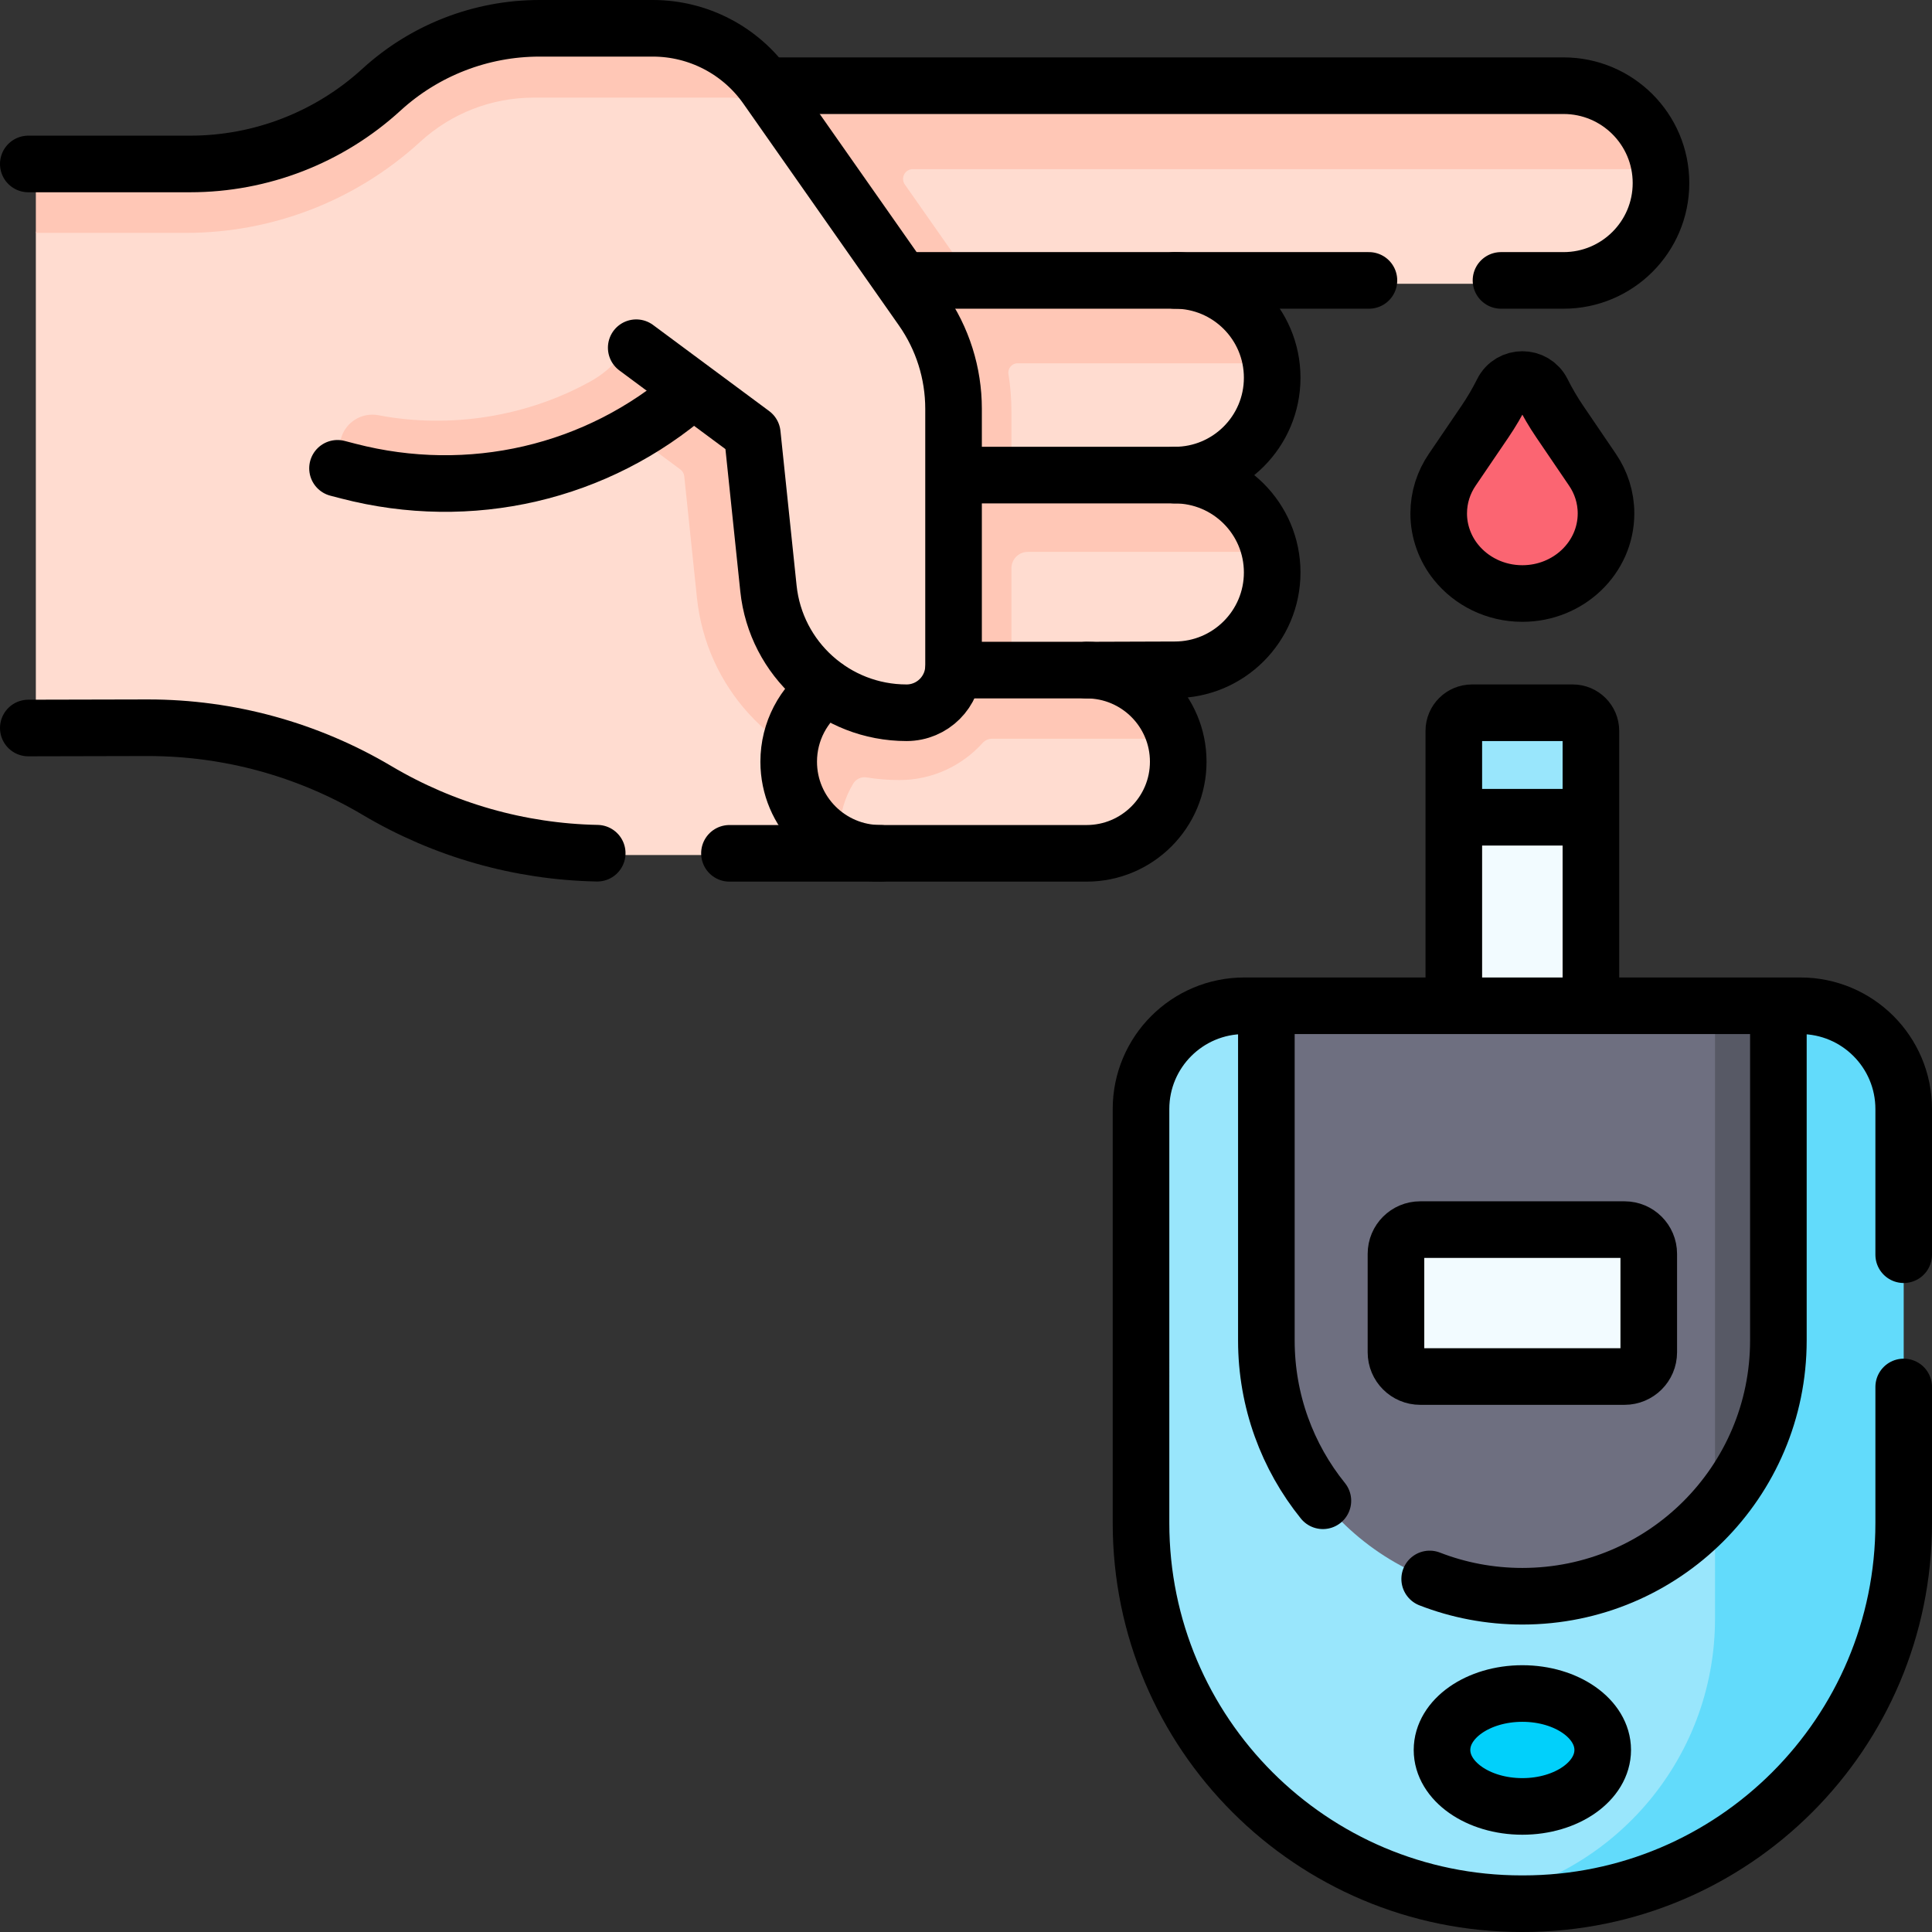 <?xml version="1.0" encoding="UTF-8"?>
<svg xmlns="http://www.w3.org/2000/svg" xmlns:xlink="http://www.w3.org/1999/xlink" version="1.1" id="Capa_1" x="0px" y="0px" viewBox="0 0 512 512" style="enable-background:new 0 0 512 512;" xml:space="preserve" width="512" height="512">
<rect x="0" y="0" width="512" height="512" fill="#333333" stroke="none"/>
<g>
	<g>
		<g>
			<g>
				<path style="fill:#FFDCD0;" d="M38.157,193.411h-0.45l-23.866,0.049c-2.4,0.008-4.341-1.933-4.341-4.325V61.715l3.956-14.095&#10;&#9;&#9;&#9;&#9;&#9;l36.519-0.057c18.698,0,36.716-7.002,50.5-19.623c5.692-5.217,12.072-9.402,18.96-12.293c6.888-2.883,14.283-4.464,21.998-4.464&#10;&#9;&#9;&#9;&#9;&#9;h29.926c11.769,0,22.465,5.61,29.353,15.127l17.764-0.008l1.654,48.903l1.744,51.441l6.716,99.935L159,226.588&#10;&#9;&#9;&#9;&#9;&#9;c-21.269,0-42.138-5.733-60.426-16.593C80.294,199.135,59.418,193.411,38.157,193.411z"/>
				<g>
					<path style="fill:#FFDCD0;" d="M310.67,126.646l-23.012,4.464l-178.454-4.464l-1.744-48.607h180.844l19.738-0.238&#10;&#9;&#9;&#9;&#9;&#9;&#9;c12.432,0,27.903,18.297,27.936,18.477c0.27,1.507,0.418,3.055,0.418,4.644c0,7.101-2.883,13.538-7.535,18.19&#10;&#9;&#9;&#9;&#9;&#9;&#9;C324.209,123.763,317.771,126.646,310.67,126.646z"/>
					<path style="fill:#FFC7B6;" d="M238.345,206.727c-3.817,0-7.551-0.401-11.155-1.155c-22.539-4.709-40.025-23.44-42.498-47.199&#10;&#9;&#9;&#9;&#9;&#9;&#9;l-3.358-32.162c-0.074-0.713-0.45-1.384-1.04-1.81l-11.613-8.624c-0.827-0.622-1.933-0.672-2.834-0.164&#10;&#9;&#9;&#9;&#9;&#9;&#9;c-20.106,11.638-45.209,15.897-68.812,11.384c-4.889-0.934-7.961-5.831-6.708-10.655c1.007-3.866,4.488-6.454,8.354-6.454&#10;&#9;&#9;&#9;&#9;&#9;&#9;c0.541,0,1.089,0.049,1.638,0.156c19.017,3.628,39.435,0.377,56.331-9.066c2.948-1.654,5.545-3.849,7.715-6.437&#10;&#9;&#9;&#9;&#9;&#9;&#9;c0.393-0.467,0.778-0.942,1.138-1.433l13.276-17.903l88.684-13.486l43.208,13.486c12.621,0,23.112,9.083,25.299,21.073h-66.298&#10;&#9;&#9;&#9;&#9;&#9;&#9;c-1.513,0-2.657,1.353-2.419,2.848c0.523,3.285,0.789,6.626,0.789,10.002v67.912&#10;&#9;&#9;&#9;&#9;&#9;&#9;C268.042,193.402,254.725,206.727,238.345,206.727z"/>
				</g>
				<path style="fill:#FFDCD0;" d="M414.974,75.204H258.149l-38.018-4.342l-1.654-44.561l195.245-0.115&#10;&#9;&#9;&#9;&#9;&#9;c10.115,0,18.919,4.513,23.129,12.998c1.04,2.105,3.423,5.635,3.423,5.635c0.278,1.515,0.426,3.071,0.426,4.66&#10;&#9;&#9;&#9;&#9;&#9;c0,7.101-2.875,13.53-7.535,18.19C428.512,72.321,422.083,75.204,414.974,75.204z"/>
				<path style="fill:#FFC7B6;" d="M258.149,75.204h-54.301l-2.791-51.45h213.918c12.621,0,23.112,9.075,25.299,21.065H241.916&#10;&#9;&#9;&#9;&#9;&#9;c-2.097,0-3.325,2.367-2.121,4.079l16.822,24.005C257.15,73.656,257.657,74.426,258.149,75.204z"/>
				<g>
					<path style="fill:#FFDCD0;" d="M234.212,129.286l77.595-0.615c11.998,0,19.253,7.508,24.588,17.586&#10;&#9;&#9;&#9;&#9;&#9;&#9;c0.411,1.806,0.631,3.684,0.631,5.614v0c0,13.928-11.291,25.219-25.219,25.219h-26.664l-28.167,6.512l-27.906-6.512&#10;&#9;&#9;&#9;&#9;&#9;&#9;c-2.092,0-4.125-0.255-6.069-0.735c-10.997-2.717-16.561-12.648-16.561-24.484v0&#10;&#9;&#9;&#9;&#9;&#9;&#9;C206.439,137.942,220.284,129.286,234.212,129.286z"/>
					<path style="fill:#FFC7B6;" d="M229.071,177.087c-2.092,0-4.123-0.251-6.067-0.735c-0.346-0.086-0.683-0.173-1.02-0.277&#10;&#9;&#9;&#9;&#9;&#9;&#9;c-10.484-3.06-18.133-12.74-18.133-24.21c0-6.966,2.818-13.267,7.381-17.831c4.572-4.564,10.873-7.39,17.839-7.39h82.733&#10;&#9;&#9;&#9;&#9;&#9;&#9;c11.997,0,22.049,8.384,24.59,19.611h-64.029c-2.387,0-4.322,1.935-4.322,4.322v26.457l-13.889,5.584L229.071,177.087z"/>
				</g>
				<path style="fill:#FFDCD0;" d="M285.143,226.586c-11.75-0.008-35.125-0.009-50.116-0.009h-6.433&#10;&#9;&#9;&#9;&#9;&#9;c-1.774,0-3.505-0.187-5.174-0.542c-5.007-1.065-7.797-4.643-11.18-8.243c-4.174-4.426-7.608-7.985-7.608-14.55&#10;&#9;&#9;&#9;&#9;&#9;c0-6.836,2.773-13.018,7.247-17.491c4.482-4.473,10.664-7.247,17.5-7.247l54.258,0.879c11.571,0,19.591,6.746,25.501,16.385&#10;&#9;&#9;&#9;&#9;&#9;c0.49,1.94,0.75,3.97,0.752,6.062c0,6.836-2.764,13.027-7.247,17.5C298.161,223.812,291.979,226.586,285.143,226.586z"/>
				<path style="fill:#FFC7B6;" d="M222.524,220.506c0-4.702,1.313-9.094,3.589-12.834c0.733-1.205,2.106-1.878,3.498-1.652&#10;&#9;&#9;&#9;&#9;&#9;c2.845,0.462,5.763,0.704,8.734,0.704c8.754,0,16.632-3.807,22.071-9.85c0.643-0.714,1.569-1.105,2.53-1.105h46.187&#10;&#9;&#9;&#9;&#9;&#9;c-2.708-10.73-12.42-18.677-23.99-18.677h-56.549c-6.836,0-13.018,2.773-17.5,7.247c-4.473,4.473-7.247,10.655-7.247,17.491&#10;&#9;&#9;&#9;&#9;&#9;c0,6.565,2.559,12.532,6.733,16.958c3.315,3.53,7.667,6.079,12.56,7.181C222.729,224.214,222.524,222.383,222.524,220.506z"/>
				<path style="fill:#FFDCD0;" d="M250.755,177.033v-67.911c0-9.411-2.897-18.593-8.298-26.3l-37.041-52.757l-4.871-4.812&#10;&#9;&#9;&#9;&#9;&#9;c-6.862-9.792-16.95-12.853-28.907-12.853h-29.926c-15.444,0-41.008,14.958-41.24,15.165l37.979,56.03l27.481,8.912&#10;&#9;&#9;&#9;&#9;&#9;l30.164,22.089c0.972,0.721,1.597,1.818,1.723,3.022l4.066,38.964c1.948,18.674,17.689,32.858,36.464,32.858h0&#10;&#9;&#9;&#9;&#9;&#9;C245.201,189.439,250.755,183.885,250.755,177.033z"/>
				<path style="fill:#FFC7B6;" d="M201.059,23.757c-6.889-9.516-17.926-15.169-29.698-15.169h-29.923&#10;&#9;&#9;&#9;&#9;&#9;c-7.727,0-15.307,1.443-22.377,4.192c-7.079,2.748-13.648,6.811-19.343,12.023C85.931,37.431,67.919,44.432,49.224,44.432&#10;&#9;&#9;&#9;&#9;&#9;H13.822c-2.387,0-4.322,1.935-4.322,4.322v12.965h39.724c23.077,0,45.152-8.583,62.17-24.166&#10;&#9;&#9;&#9;&#9;&#9;c8.22-7.528,18.894-11.677,30.044-11.677h51.949c5.952,0,11.571,2.748,15.229,7.398L201.059,23.757z"/>
			</g>
		</g>
		<path style="fill:#99E6FC;" d="M421.61,193.7v22.88l-18.168,9.562l-18.162-9.562V193.7c0-2.66,2.15-4.81,4.81-4.81h26.7&#10;&#9;&#9;&#9;C419.45,188.89,421.61,191.04,421.61,193.7z"/>
		<rect x="385.28" y="216.58" style="fill:#F2FBFF;" width="36.33" height="60.62"/>
		<path style="fill:#FB6572;" d="M422.031,124.501c-0.332-0.482-8.145-11.984-8.666-12.75c-1.726-2.541-3.278-5.189-4.647-7.926&#10;&#9;&#9;&#9;c-2.164-4.327-8.387-4.327-10.551,0c-1.369,2.737-2.921,5.385-4.647,7.925l-8.59,12.64l-0.076,0.11&#10;&#9;&#9;&#9;c-2.266,3.329-3.582,7.301-3.582,11.57c-0.011,4.762,1.712,9.365,4.568,12.903c0,0,0,0,0,0c4.052,5.057,10.429,8.317,17.602,8.317&#10;&#9;&#9;&#9;c12.244,0,22.17-9.501,22.17-21.221C425.612,131.802,424.297,127.829,422.031,124.501z"/>
		<path style="fill:#99E6FC;" d="M405.409,501.008L405.409,501.008c-4.422,0-10.948,3.205-15.219,2.654&#10;&#9;&#9;&#9;c-49.536-6.399-87.806-48.738-87.806-100.016V293.91c0-15.118,12.256-27.374,27.374-27.374l5.843,0.004l0.986,2.492l130.564,1.765&#10;&#9;&#9;&#9;c15.118,0,27.374,12.256,27.374,27.374l2.367,104.391C496.891,458.262,461.109,501.008,405.409,501.008z"/>
		<path style="fill:#62DBFB;" d="M504.5,293.91v109.74c0,55.7-45.15,100.85-100.85,100.85h-0.41c-4.42,0-8.78-0.278-13.05-0.838&#10;&#9;&#9;&#9;c36.4-5.44,64.31-36.832,64.31-74.752V272.632l16.79-6.092h5.84C492.24,266.54,504.5,278.79,504.5,293.91z"/>
		<path style="fill:#6E6F80;" d="M462.895,269.667l1.62,82.165c0,17.097-2.101,31.441-10.015,48.038&#10;&#9;&#9;&#9;c-12.437,14.189-30.701,23.15-51.06,23.15c-18.74,0-35.7-7.59-47.97-19.86c-12.28-12.26-19.87-29.21-19.87-47.93v-88.69h118.9&#10;&#9;&#9;&#9;L462.895,269.667z"/>
		<path style="fill:#575965;" d="M471.29,266.54v88.69c0,17.1-6.33,32.72-16.79,44.64V266.54H471.29z"/>
		<path style="fill:#F2FBFF;" d="M430.523,364.795h-54.162c-3.543,0-6.414-2.872-6.414-6.414v-26.108&#10;&#9;&#9;&#9;c0-3.543,2.872-6.414,6.414-6.414h54.162c3.543,0,6.414,2.872,6.414,6.414v26.108&#10;&#9;&#9;&#9;C436.937,361.923,434.065,364.795,430.523,364.795z"/>
		<ellipse style="fill:#01D0FB;" cx="403.442" cy="463.76" rx="21.294" ry="14.961"/>
	</g>
	<g>
		<g>
			<g>
				<path style="fill:none;stroke:#000000;stroke-width:15;stroke-linecap:round;stroke-linejoin:round;stroke-miterlimit:10;" d="&#10;&#9;&#9;&#9;&#9;&#9;M252.903,125.907h58.419c14.26,0,25.821,11.551,25.821,25.799v0c0,14.248-11.56,25.799-25.821,25.799l-23.377,0.078"/>
			</g>
			<g>
				<path style="fill:none;stroke:#000000;stroke-width:15;stroke-linecap:round;stroke-linejoin:round;stroke-miterlimit:10;" d="&#10;&#9;&#9;&#9;&#9;&#9;M252.701,177.583h35.244c13.42,0,24.299,10.87,24.299,24.279v0c0,13.409-10.879,24.279-24.299,24.279h-54.633&#10;&#9;&#9;&#9;&#9;&#9;c-13.42,0-24.299-10.87-24.299-24.279v0c0-8.074,3.944-15.227,10.013-19.642"/>
			</g>
			<g>
				
					<line style="fill:none;stroke:#000000;stroke-width:15;stroke-linecap:round;stroke-linejoin:round;stroke-miterlimit:10;" x1="362.78" y1="74.31" x2="311.32" y2="74.31"/>
				<path style="fill:none;stroke:#000000;stroke-width:15;stroke-linecap:round;stroke-linejoin:round;stroke-miterlimit:10;" d="&#10;&#9;&#9;&#9;&#9;&#9;M203.56,22.71h210.8c14.26,0,25.82,11.55,25.82,25.8c0,7.13-2.89,13.57-7.56,18.24c-4.68,4.67-11.13,7.56-18.26,7.56h-16.58"/>
			</g>
			<g>
				<path style="fill:none;stroke:#000000;stroke-width:15;stroke-linecap:round;stroke-linejoin:round;stroke-miterlimit:10;" d="&#10;&#9;&#9;&#9;&#9;&#9;M239.744,74.308h71.578c14.26,0,25.821,11.551,25.821,25.799v0c0,14.248-11.56,25.799-25.821,25.799"/>
			</g>
			<g>
				<g>
					<path style="fill:none;stroke:#000000;stroke-width:15;stroke-linecap:round;stroke-linejoin:round;stroke-miterlimit:10;" d="&#10;&#9;&#9;&#9;&#9;&#9;&#9;M7.5,192.93l31.34-0.07c0.15,0,0.3,0,0.44,0c21.35,0,42.31,5.75,60.66,16.64c17.69,10.49,37.79,16.21,58.33,16.61"/>
					
						<line style="fill:none;stroke:#000000;stroke-width:15;stroke-linecap:round;stroke-linejoin:round;stroke-miterlimit:10;" x1="233.31" y1="226.14" x2="193.31" y2="226.14"/>
				</g>
				<path style="fill:none;stroke:#000000;stroke-width:15;stroke-linecap:round;stroke-linejoin:round;stroke-miterlimit:10;" d="&#10;&#9;&#9;&#9;&#9;&#9;M183.292,103.662c-25.014,21.815-58.81,29.538-90.946,21.197l-2.902-0.753"/>
				<path style="fill:none;stroke:#000000;stroke-width:15;stroke-linecap:round;stroke-linejoin:round;stroke-miterlimit:10;" d="&#10;&#9;&#9;&#9;&#9;&#9;M7.5,43.451h42.905c18.765,0,36.849-7.024,50.687-19.687l0,0C112.525,13.303,127.464,7.5,142.967,7.5h30.039&#10;&#9;&#9;&#9;&#9;&#9;c12.002,0,23.25,5.848,30.138,15.669l41.228,58.784c5.421,7.729,8.329,16.939,8.329,26.378v68.112&#10;&#9;&#9;&#9;&#9;&#9;c0,6.872-5.576,12.443-12.453,12.443h0c-18.846,0-34.647-14.226-36.603-32.955l-4.279-40.974l-30.76-22.81"/>
			</g>
		</g>
		<path style="fill:none;stroke:#000000;stroke-width:15;stroke-linecap:round;stroke-linejoin:round;stroke-miterlimit:10;" d="&#10;&#9;&#9;&#9;M422.031,124.501c-0.332-0.482-8.145-11.984-8.666-12.75c-1.726-2.541-3.278-5.189-4.647-7.926c-2.164-4.327-8.387-4.327-10.551,0&#10;&#9;&#9;&#9;c-1.369,2.737-2.921,5.385-4.647,7.925l-8.59,12.64l-0.076,0.11c-2.266,3.329-3.582,7.301-3.582,11.57&#10;&#9;&#9;&#9;c-0.011,4.762,1.712,9.365,4.568,12.903c0,0,0,0,0,0c4.052,5.057,10.429,8.317,17.602,8.317c12.244,0,22.17-9.501,22.17-21.221&#10;&#9;&#9;&#9;C425.612,131.802,424.297,127.829,422.031,124.501z"/>
		<path style="fill:none;stroke:#000000;stroke-width:15;stroke-linecap:round;stroke-linejoin:round;stroke-miterlimit:10;" d="&#10;&#9;&#9;&#9;M504.5,367.56v36.09c0,55.7-45.15,100.85-100.85,100.85h-0.41c-55.7,0-100.86-45.15-100.86-100.85V293.91&#10;&#9;&#9;&#9;c0-15.12,12.26-27.37,27.38-27.37h147.37c15.11,0,27.37,12.25,27.37,27.37v38.6"/>
		<path style="fill:none;stroke:#000000;stroke-width:15;stroke-linecap:round;stroke-linejoin:round;stroke-miterlimit:10;" d="&#10;&#9;&#9;&#9;M335.6,267.63v87.6c0,16.09,5.61,30.87,14.98,42.49"/>
		<path style="fill:none;stroke:#000000;stroke-width:15;stroke-linecap:round;stroke-linejoin:round;stroke-miterlimit:10;" d="&#10;&#9;&#9;&#9;M471.29,267.63v87.6c0,37.44-30.38,67.79-67.85,67.79c-8.66,0-16.95-1.62-24.56-4.58"/>
		<path style="fill:none;stroke:#000000;stroke-width:15;stroke-linecap:round;stroke-linejoin:round;stroke-miterlimit:10;" d="&#10;&#9;&#9;&#9;M385.275,265.564v-71.866c0-2.658,2.156-4.812,4.816-4.812h26.7c2.66,0,4.816,2.155,4.816,4.812v71.866"/>
		<path style="fill:none;stroke:#000000;stroke-width:15;stroke-linecap:round;stroke-linejoin:round;stroke-miterlimit:10;" d="&#10;&#9;&#9;&#9;M430.523,364.795h-54.162c-3.543,0-6.414-2.872-6.414-6.414v-26.108c0-3.543,2.872-6.414,6.414-6.414h54.162&#10;&#9;&#9;&#9;c3.543,0,6.414,2.872,6.414,6.414v26.108C436.937,361.923,434.065,364.795,430.523,364.795z"/>
		
			<ellipse style="fill:none;stroke:#000000;stroke-width:15;stroke-linecap:round;stroke-linejoin:round;stroke-miterlimit:10;" cx="403.442" cy="463.76" rx="21.294" ry="14.961"/>
		
			<line style="fill:none;stroke:#000000;stroke-width:15;stroke-linecap:round;stroke-linejoin:round;stroke-miterlimit:10;" x1="385.942" y1="216.579" x2="420.942" y2="216.579"/>
	</g>
</g>















</svg>
